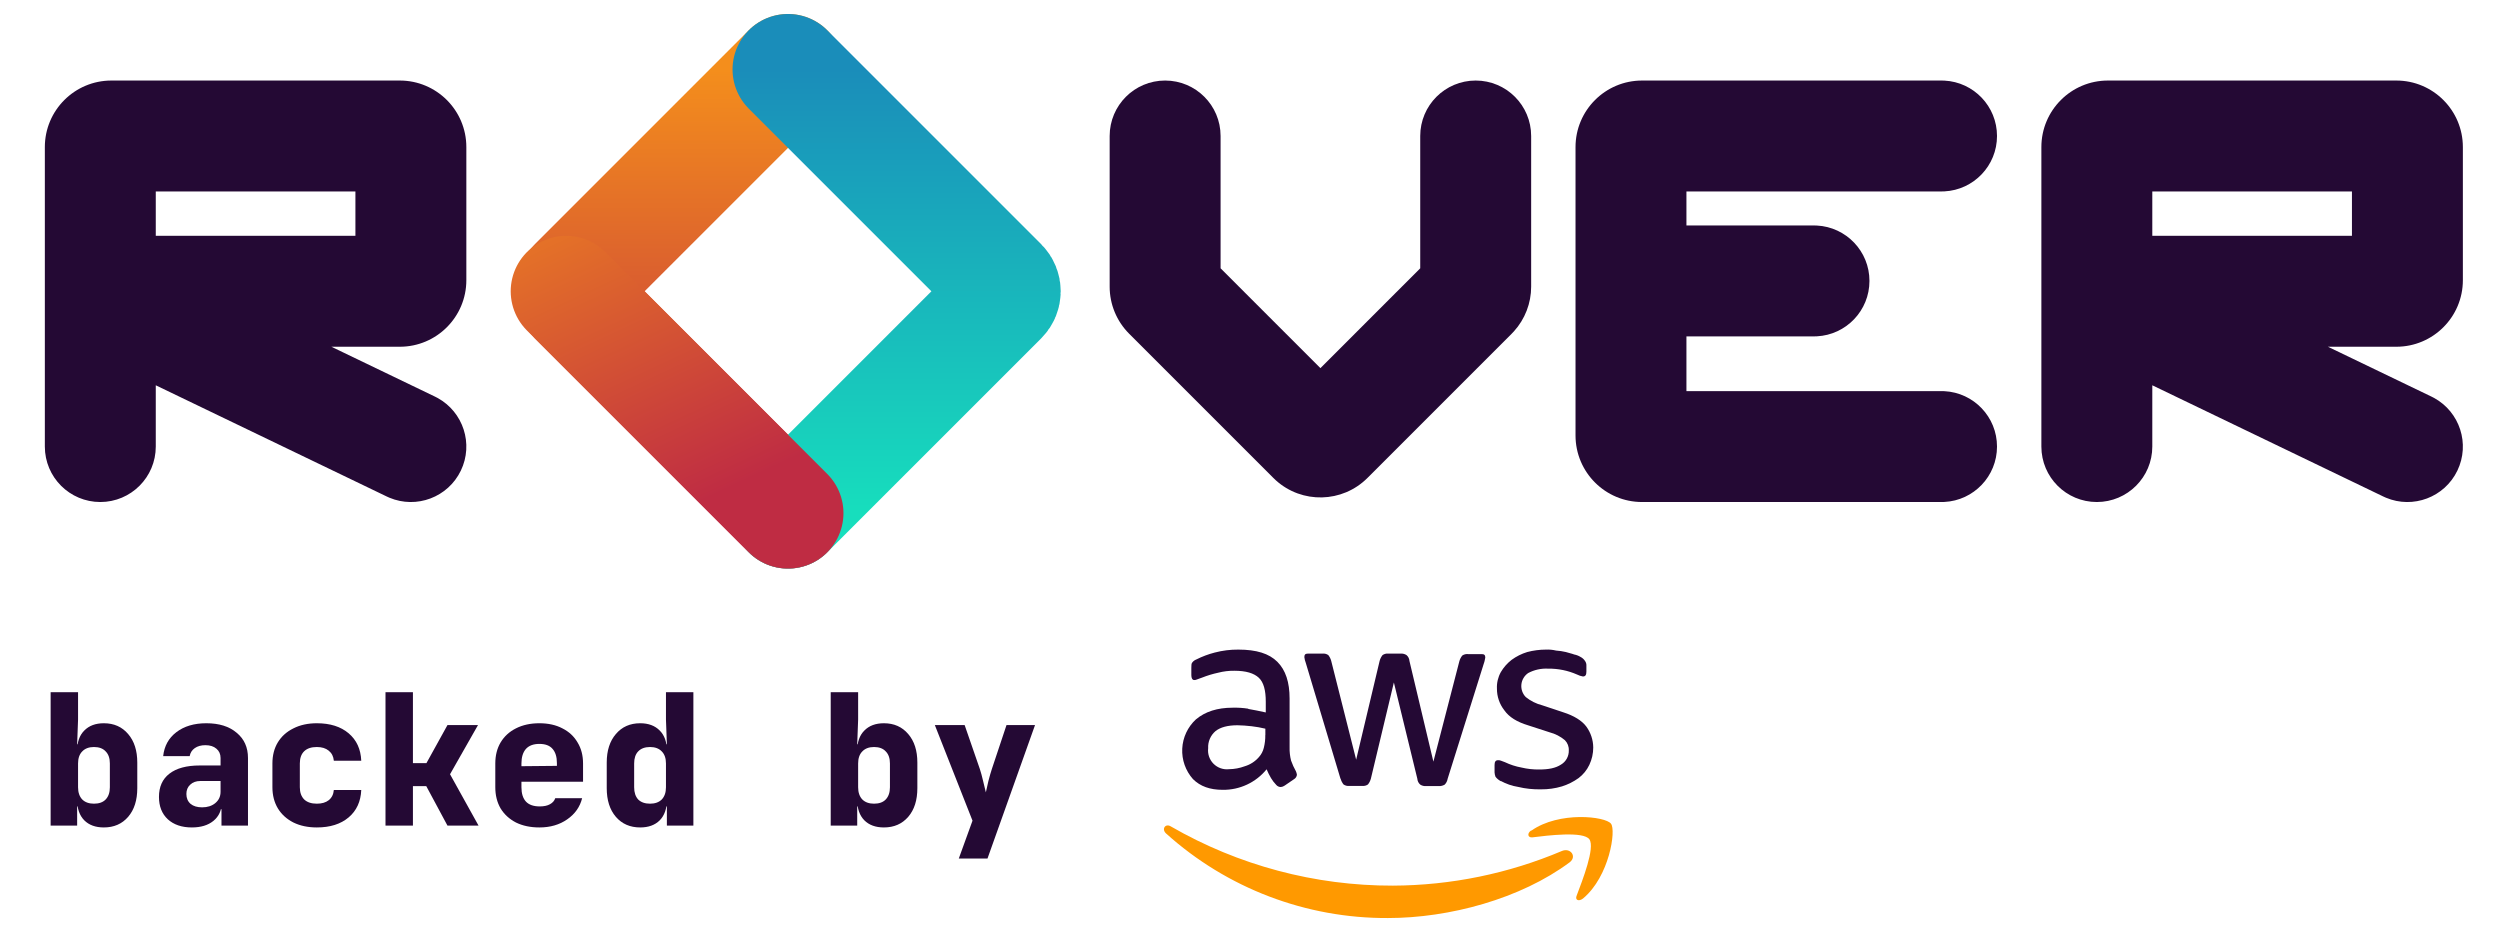 <svg width="324" height="123" viewBox="0 0 324 123" fill="none" xmlns="http://www.w3.org/2000/svg">
<path d="M20.188 30.562H46.062V24.812H20.188V30.562ZM60.438 36.312C60.438 41.076 56.576 44.938 51.812 44.938H42.947L56.368 51.399L56.697 51.568C60.035 53.389 61.394 57.528 59.726 60.993C58.057 64.458 53.975 65.977 50.47 64.503L50.132 64.351L20.188 49.933V57.875C20.188 61.845 16.97 65.062 13 65.062C9.03 65.062 5.812 61.845 5.812 57.875V19.062C5.812 14.299 9.674 10.438 14.438 10.438H51.812C56.576 10.438 60.438 14.299 60.438 19.062V36.312Z" fill="#240934"/>
<path d="M278.938 30.562H304.812V24.812H278.938V30.562ZM319.188 36.312C319.188 41.076 315.326 44.938 310.562 44.938H301.697L315.118 51.399L315.447 51.568C318.785 53.389 320.144 57.528 318.476 60.993C316.807 64.458 312.725 65.977 309.22 64.503L308.882 64.351L278.938 49.933V57.875C278.938 61.845 275.72 65.062 271.75 65.062C267.78 65.062 264.562 61.845 264.562 57.875V19.062C264.563 14.299 268.424 10.438 273.188 10.438H310.562C315.326 10.438 319.187 14.299 319.188 19.062V36.312Z" fill="#240934"/>
<path d="M198.438 37.154C198.438 39.299 197.639 41.361 196.206 42.943L195.911 43.253L177.224 61.94C173.961 65.204 168.733 65.306 165.348 62.247L165.026 61.94L146.339 43.253C144.721 41.635 143.812 39.442 143.812 37.154V17.625C143.812 13.655 147.03 10.438 151 10.438C154.97 10.438 158.188 13.655 158.188 17.625V34.773L171.125 47.711L184.062 34.773V17.625C184.062 13.655 187.28 10.438 191.25 10.438C195.22 10.438 198.438 13.655 198.438 17.625V37.154Z" fill="#240934"/>
<path d="M251.625 10.438L251.995 10.447C255.793 10.64 258.812 13.78 258.812 17.625C258.812 21.47 255.793 24.61 251.995 24.803L251.625 24.812H218.562V29.221H235.094L235.464 29.23C239.261 29.423 242.281 32.563 242.281 36.408C242.281 40.254 239.261 43.394 235.464 43.587L235.094 43.596H218.562V50.688H251.625L251.995 50.697C255.793 50.89 258.812 54.03 258.812 57.875C258.812 61.72 255.793 64.86 251.995 65.053L251.625 65.062H212.812C208.049 65.062 204.188 61.201 204.188 56.438V19.062C204.188 14.299 208.049 10.438 212.812 10.438H251.625Z" fill="#240934"/>
<path d="M102.125 9L74.391 36.734C73.83 37.295 73.83 38.205 74.391 38.767L102.125 66.5" stroke="url(#paint0_linear_16144_13306)" stroke-width="14.375" stroke-linecap="round"/>
<path d="M102.125 9L129.859 36.734C130.42 37.295 130.42 38.205 129.859 38.767L102.125 66.5" stroke="url(#paint1_linear_16144_13306)" stroke-width="14.375" stroke-linecap="round"/>
<path d="M73.375 37.75L102.125 66.5" stroke="url(#paint2_linear_16144_13306)" stroke-width="14.375" stroke-linecap="round"/>
<path d="M124.26 111.264L126.037 106.36L121.156 93.97H125.018L126.984 99.656C127.126 100.082 127.269 100.603 127.411 101.219C127.569 101.82 127.687 102.309 127.766 102.688C127.845 102.309 127.956 101.82 128.098 101.219C128.256 100.603 128.406 100.082 128.548 99.656L130.443 93.97H134.139L127.979 111.264H124.26Z" fill="#240934"/>
<path d="M114.554 107.237C113.48 107.237 112.635 106.929 112.019 106.313C111.403 105.681 111.095 104.805 111.095 103.683L111.925 104.512H111.095V107H107.66V89.706H111.214V93.259L111.095 96.457H111.925L111.095 97.287C111.095 96.165 111.403 95.297 112.019 94.681C112.635 94.049 113.48 93.733 114.554 93.733C115.865 93.733 116.915 94.199 117.705 95.131C118.495 96.047 118.89 97.279 118.89 98.827V102.143C118.89 103.707 118.495 104.947 117.705 105.863C116.915 106.779 115.865 107.237 114.554 107.237ZM113.275 104.157C113.938 104.157 114.444 103.975 114.791 103.612C115.154 103.233 115.336 102.704 115.336 102.025V98.945C115.336 98.266 115.154 97.745 114.791 97.382C114.444 97.002 113.938 96.813 113.275 96.813C112.627 96.813 112.122 97.002 111.759 97.382C111.395 97.745 111.214 98.266 111.214 98.945V102.025C111.214 102.704 111.395 103.233 111.759 103.612C112.122 103.975 112.627 104.157 113.275 104.157Z" fill="#240934"/>
<path d="M82.968 107.237C81.657 107.237 80.607 106.779 79.817 105.863C79.028 104.947 78.633 103.707 78.633 102.143V98.827C78.633 97.279 79.028 96.047 79.817 95.131C80.607 94.199 81.657 93.733 82.968 93.733C84.042 93.733 84.887 94.049 85.503 94.681C86.119 95.297 86.427 96.165 86.427 97.287L85.598 96.457H86.427L86.309 93.259V89.706H89.862V107H86.427V104.512H85.598L86.427 103.683C86.427 104.805 86.119 105.681 85.503 106.313C84.887 106.929 84.042 107.237 82.968 107.237ZM84.248 104.157C84.895 104.157 85.401 103.975 85.764 103.612C86.127 103.233 86.309 102.704 86.309 102.025V98.945C86.309 98.266 86.127 97.745 85.764 97.382C85.401 97.002 84.895 96.813 84.248 96.813C83.584 96.813 83.071 97.002 82.708 97.382C82.36 97.745 82.186 98.266 82.186 98.945V102.025C82.186 102.704 82.36 103.233 82.708 103.612C83.071 103.975 83.584 104.157 84.248 104.157Z" fill="#240934"/>
<path d="M69.901 107.237C68.748 107.237 67.737 107.024 66.868 106.597C66.016 106.155 65.352 105.547 64.878 104.773C64.42 103.983 64.191 103.067 64.191 102.025V98.945C64.191 97.903 64.42 96.994 64.878 96.221C65.352 95.431 66.016 94.823 66.868 94.396C67.737 93.954 68.748 93.733 69.901 93.733C71.054 93.733 72.049 93.954 72.886 94.396C73.739 94.823 74.394 95.431 74.852 96.221C75.326 96.994 75.563 97.903 75.563 98.945V101.314H67.579V102.025C67.579 102.846 67.777 103.47 68.171 103.896C68.566 104.307 69.159 104.512 69.948 104.512C70.501 104.512 70.943 104.418 71.275 104.228C71.623 104.039 71.852 103.778 71.962 103.446H75.445C75.16 104.583 74.513 105.499 73.502 106.194C72.507 106.889 71.307 107.237 69.901 107.237ZM72.175 99.49V98.898C72.175 98.092 71.986 97.476 71.607 97.05C71.243 96.623 70.675 96.41 69.901 96.41C69.127 96.41 68.543 96.631 68.148 97.073C67.769 97.516 67.579 98.139 67.579 98.945V99.3L72.412 99.253L72.175 99.49Z" fill="#240934"/>
<path d="M49.961 107V89.706H53.515V98.898H55.268L57.992 93.97H61.949L58.324 100.343L62.02 107H57.992L55.244 101.883H53.515V107H49.961Z" fill="#240934"/>
<path d="M41.062 107.237C39.909 107.237 38.898 107.024 38.029 106.597C37.16 106.155 36.489 105.547 36.015 104.773C35.542 103.983 35.305 103.067 35.305 102.025V98.945C35.305 97.887 35.542 96.971 36.015 96.197C36.489 95.423 37.16 94.823 38.029 94.396C38.898 93.954 39.909 93.733 41.062 93.733C42.783 93.733 44.157 94.167 45.184 95.036C46.211 95.905 46.755 97.089 46.819 98.59H43.265C43.218 98.037 42.996 97.603 42.602 97.287C42.222 96.971 41.709 96.813 41.062 96.813C40.351 96.813 39.806 96.994 39.427 97.358C39.048 97.721 38.858 98.25 38.858 98.945V102.025C38.858 102.704 39.048 103.233 39.427 103.612C39.806 103.975 40.351 104.157 41.062 104.157C41.709 104.157 42.222 104.007 42.602 103.707C42.996 103.391 43.218 102.949 43.265 102.38H46.819C46.755 103.881 46.211 105.065 45.184 105.934C44.157 106.802 42.783 107.237 41.062 107.237Z" fill="#240934"/>
<path d="M24.866 107.237C23.555 107.237 22.513 106.881 21.739 106.171C20.981 105.46 20.602 104.497 20.602 103.28C20.602 101.97 21.052 100.967 21.952 100.272C22.868 99.561 24.179 99.206 25.885 99.206H28.585V98.234C28.585 97.729 28.404 97.326 28.041 97.026C27.693 96.726 27.219 96.576 26.619 96.576C26.066 96.576 25.608 96.702 25.245 96.955C24.882 97.208 24.661 97.555 24.582 97.997H21.146C21.289 96.686 21.857 95.652 22.852 94.894C23.863 94.12 25.158 93.733 26.738 93.733C28.396 93.733 29.707 94.144 30.67 94.965C31.649 95.77 32.139 96.86 32.139 98.234V107H28.704V104.868H28.135L28.728 104.039C28.728 105.018 28.372 105.8 27.662 106.384C26.967 106.953 26.035 107.237 24.866 107.237ZM26.193 104.631C26.888 104.631 27.456 104.449 27.898 104.086C28.356 103.707 28.585 103.217 28.585 102.617V101.219H25.956C25.419 101.219 24.984 101.377 24.653 101.693C24.321 101.993 24.155 102.396 24.155 102.901C24.155 103.438 24.337 103.865 24.7 104.181C25.063 104.481 25.561 104.631 26.193 104.631Z" fill="#240934"/>
<path d="M13.457 107.237C12.383 107.237 11.538 106.929 10.922 106.313C10.306 105.681 9.998 104.805 9.998 103.683L10.827 104.512H9.998V107H6.562V89.706H10.116V93.259L9.998 96.457H10.827L9.998 97.287C9.998 96.165 10.306 95.297 10.922 94.681C11.538 94.049 12.383 93.733 13.457 93.733C14.768 93.733 15.818 94.199 16.608 95.131C17.397 96.047 17.792 97.279 17.792 98.827V102.143C17.792 103.707 17.397 104.947 16.608 105.863C15.818 106.779 14.768 107.237 13.457 107.237ZM12.177 104.157C12.841 104.157 13.346 103.975 13.694 103.612C14.057 103.233 14.238 102.704 14.238 102.025V98.945C14.238 98.266 14.057 97.745 13.694 97.382C13.346 97.002 12.841 96.813 12.177 96.813C11.53 96.813 11.024 97.002 10.661 97.382C10.298 97.745 10.116 98.266 10.116 98.945V102.025C10.116 102.704 10.298 103.233 10.661 103.612C11.024 103.975 11.53 104.157 12.177 104.157Z" fill="#240934"/>
<path d="M194.519 101.221C195.209 101.599 195.959 101.856 196.736 101.981C197.711 102.215 198.712 102.321 199.714 102.298C200.633 102.308 201.548 102.18 202.429 101.917C203.2 101.675 203.927 101.311 204.583 100.84C205.179 100.391 205.657 99.804 205.977 99.13C206.312 98.423 206.486 97.65 206.484 96.867C206.474 95.89 206.157 94.94 205.579 94.152C205.008 93.392 203.995 92.758 202.601 92.315L199.886 91.41C199.098 91.212 198.363 90.844 197.732 90.333C197.526 90.119 197.369 89.862 197.272 89.582C197.176 89.301 197.141 89.003 197.171 88.707C197.201 88.412 197.295 88.126 197.447 87.871C197.598 87.616 197.804 87.397 198.049 87.228C198.846 86.804 199.744 86.607 200.646 86.658C201.932 86.641 203.207 86.9 204.384 87.418C204.623 87.541 204.879 87.627 205.144 87.672C205.461 87.672 205.597 87.482 205.597 87.038V86.278C205.612 86.051 205.544 85.826 205.407 85.645C205.264 85.429 205.067 85.255 204.836 85.138C204.583 84.984 204.304 84.877 204.013 84.821C203.696 84.694 203.316 84.631 202.936 84.504C202.52 84.405 202.096 84.342 201.669 84.314C201.234 84.209 200.786 84.167 200.338 84.188C199.526 84.191 198.717 84.297 197.931 84.504C197.203 84.726 196.518 85.068 195.904 85.518C195.343 85.952 194.87 86.49 194.51 87.102C194.143 87.758 193.967 88.504 194.003 89.256C193.998 90.265 194.333 91.247 194.953 92.043C195.587 92.948 196.601 93.564 198.058 94.007L200.845 94.912C201.567 95.101 202.237 95.447 202.809 95.926C202.981 96.1 203.115 96.309 203.203 96.538C203.29 96.767 203.329 97.012 203.316 97.256C203.327 97.625 203.238 97.99 203.06 98.314C202.882 98.637 202.62 98.906 202.302 99.094C201.605 99.546 200.719 99.727 199.451 99.727C198.69 99.736 197.93 99.65 197.189 99.474C196.443 99.338 195.719 99.103 195.035 98.777C194.862 98.724 194.693 98.661 194.528 98.587C194.408 98.535 194.278 98.513 194.148 98.523C193.831 98.523 193.695 98.714 193.695 99.157V100.107C193.707 100.303 193.75 100.495 193.822 100.678C194.011 100.916 194.248 101.11 194.519 101.248V101.221Z" fill="#240934"/>
<path d="M161.764 91.844C161.093 91.741 160.415 91.699 159.736 91.718C157.772 91.718 156.189 92.225 154.985 93.238C153.923 94.221 153.289 95.58 153.218 97.025C153.147 98.47 153.645 99.885 154.605 100.967C155.555 101.918 156.822 102.361 158.469 102.361C159.556 102.375 160.632 102.143 161.616 101.682C162.6 101.221 163.468 100.544 164.153 99.7C164.317 100.093 164.508 100.474 164.723 100.841C164.919 101.169 165.153 101.473 165.42 101.746C165.492 101.825 165.58 101.889 165.679 101.932C165.777 101.976 165.883 101.999 165.99 101.999C166.173 101.983 166.349 101.917 166.497 101.809L167.701 100.985C167.804 100.927 167.892 100.844 167.958 100.745C168.024 100.646 168.066 100.533 168.081 100.415C168.061 100.259 168.018 100.107 167.954 99.963C167.703 99.518 167.491 99.051 167.321 98.569C167.18 98.01 167.116 97.435 167.131 96.858V90.523C167.131 88.432 166.624 86.849 165.547 85.772C164.47 84.695 162.832 84.188 160.479 84.188C159.453 84.181 158.43 84.309 157.438 84.568C156.605 84.782 155.798 85.085 155.03 85.473C154.829 85.55 154.654 85.682 154.523 85.853C154.397 85.98 154.397 86.233 154.397 86.55V87.5C154.397 87.88 154.523 88.134 154.777 88.134C154.886 88.138 154.994 88.116 155.093 88.07C155.22 88.007 155.474 87.944 155.79 87.817C156.468 87.548 157.168 87.336 157.881 87.183C158.563 87.006 159.267 86.921 159.972 86.93C161.492 86.93 162.506 87.247 163.139 87.835C163.773 88.423 164.044 89.482 164.044 90.939V92.333C163.221 92.143 162.524 92.016 161.782 91.881L161.764 91.844ZM163.981 95.266C163.992 95.821 163.928 96.375 163.791 96.913C163.684 97.361 163.466 97.775 163.158 98.117C162.672 98.681 162.034 99.094 161.32 99.307C160.671 99.549 159.986 99.678 159.293 99.687C158.926 99.73 158.554 99.69 158.204 99.569C157.855 99.448 157.538 99.249 157.276 98.988C157.015 98.727 156.816 98.409 156.695 98.06C156.574 97.711 156.534 97.339 156.578 96.972C156.555 96.554 156.628 96.136 156.793 95.752C156.958 95.367 157.21 95.026 157.528 94.754C158.162 94.247 159.112 93.994 160.379 93.994C160.949 93.994 161.583 94.057 162.216 94.121C162.813 94.19 163.406 94.296 163.99 94.437V95.261L163.981 95.266Z" fill="#240934"/>
<path d="M173.74 100.904C173.813 101.181 173.942 101.44 174.12 101.664C174.342 101.819 174.612 101.887 174.881 101.854H176.528C176.796 101.887 177.067 101.819 177.288 101.664C177.466 101.44 177.596 101.181 177.668 100.904L180.646 88.446L183.687 100.927C183.695 101.073 183.734 101.215 183.799 101.346C183.864 101.476 183.955 101.593 184.067 101.687C184.292 101.832 184.56 101.899 184.827 101.877H186.474C186.741 101.89 187.005 101.824 187.234 101.687C187.437 101.479 187.569 101.213 187.615 100.927L192.303 85.993C192.359 85.847 192.401 85.695 192.429 85.541C192.429 85.414 192.493 85.351 192.493 85.224C192.493 84.907 192.366 84.772 192.04 84.772H190.266C189.998 84.74 189.728 84.807 189.506 84.962C189.328 85.186 189.199 85.445 189.126 85.722L185.768 98.709L182.664 85.659C182.655 85.513 182.617 85.37 182.552 85.24C182.486 85.109 182.395 84.993 182.284 84.898C182.058 84.753 181.791 84.686 181.524 84.708H179.94C179.672 84.676 179.401 84.744 179.18 84.898C179.001 85.123 178.872 85.382 178.799 85.659L175.758 98.456L172.527 85.659C172.455 85.382 172.325 85.123 172.147 84.898C171.926 84.744 171.655 84.676 171.387 84.708H169.495C169.179 84.708 169.043 84.835 169.043 85.161C169.074 85.421 169.138 85.677 169.233 85.921L173.731 100.936L173.74 100.904Z" fill="#240934"/>
<path d="M202.438 110.281C195.502 113.219 188.051 114.748 180.518 114.779C170.423 114.801 160.501 112.157 151.756 107.113C151.059 106.66 150.488 107.43 151.122 108.018C159.011 115.123 169.267 119.031 179.884 118.978C187.804 118.978 197.053 116.507 203.452 111.738C204.402 110.978 203.515 109.837 202.438 110.281Z" fill="#FF9900"/>
<path d="M198.447 107.619C197.877 107.999 197.994 108.57 198.573 108.524C200.601 108.271 205.226 107.701 205.986 108.778C206.746 109.855 205.081 114.1 204.339 116.064C204.085 116.634 204.592 116.887 205.162 116.444C208.583 113.593 209.47 107.574 208.782 106.751C208.086 105.8 202.067 105.103 198.456 107.656L198.447 107.619Z" fill="#FF9900"/>
<defs>
<linearGradient id="paint0_linear_16144_13306" x1="87.75" y1="9" x2="87.75" y2="66.5" gradientUnits="userSpaceOnUse">
<stop stop-color="#F48E1C"/>
<stop offset="1" stop-color="#BF2C43"/>
</linearGradient>
<linearGradient id="paint1_linear_16144_13306" x1="116.5" y1="9" x2="116.5" y2="66.5" gradientUnits="userSpaceOnUse">
<stop stop-color="#1A8DBA"/>
<stop offset="1" stop-color="#17DEBD"/>
</linearGradient>
<linearGradient id="paint2_linear_16144_13306" x1="64.134" y1="16.188" x2="87.75" y2="66.5" gradientUnits="userSpaceOnUse">
<stop stop-color="#F48E1C"/>
<stop offset="1" stop-color="#BF2C43"/>
</linearGradient>
</defs>
</svg>
